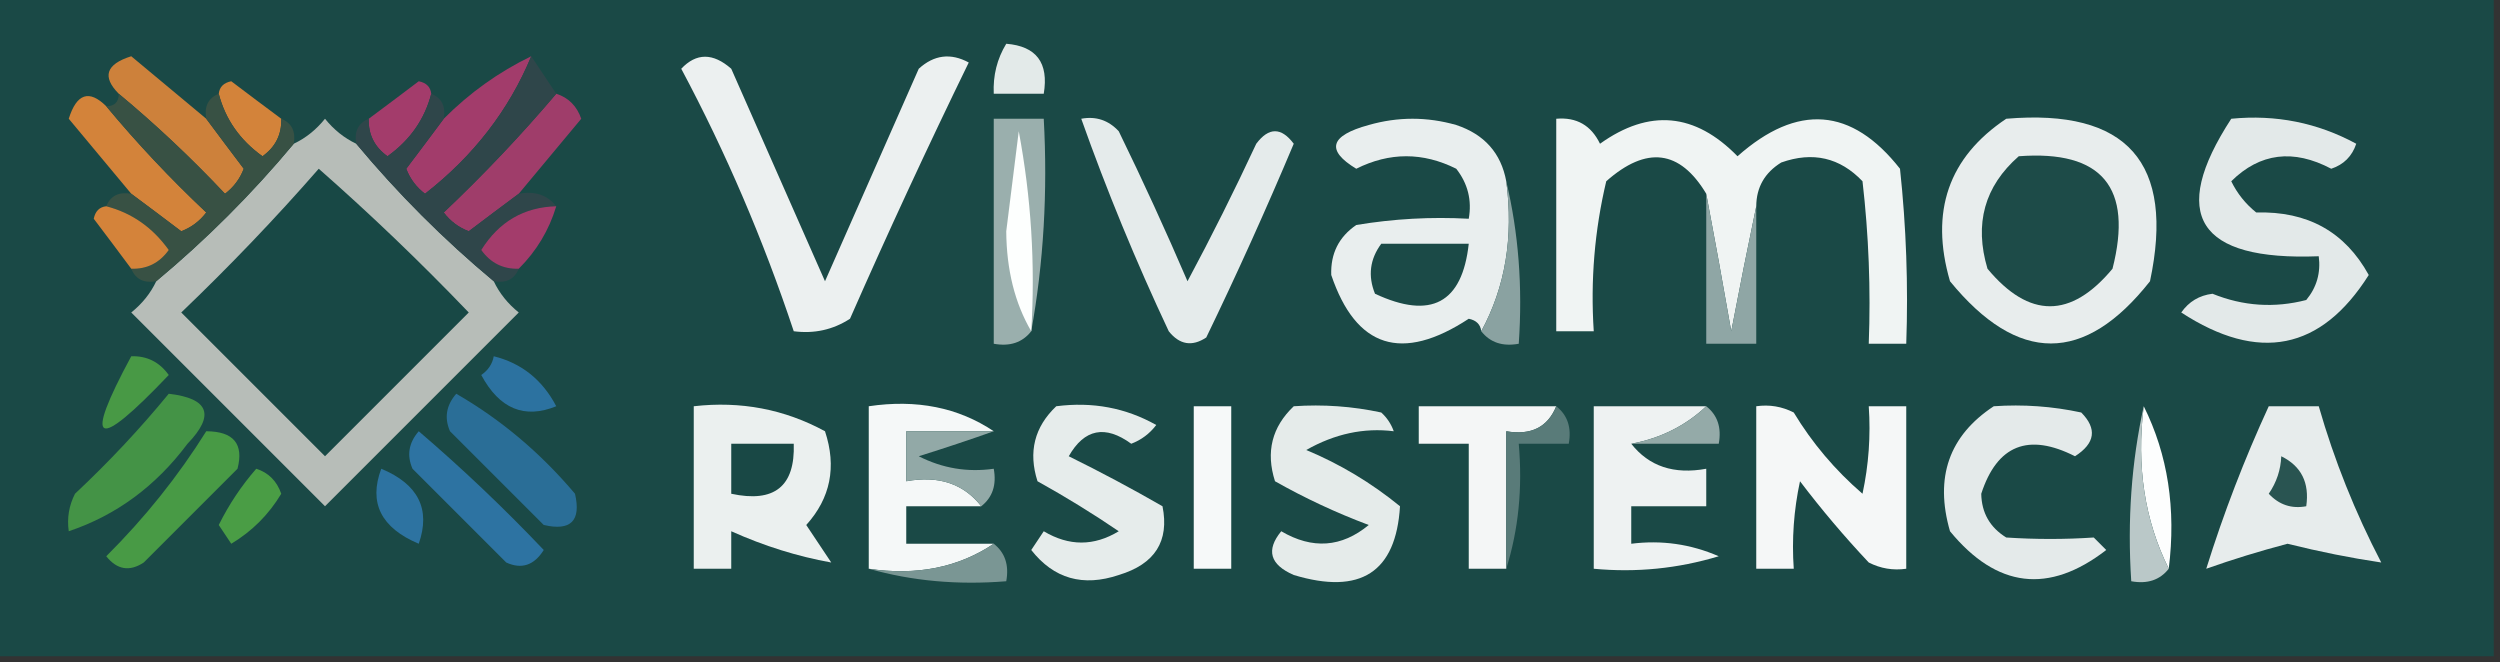 <?xml version="1.0" encoding="UTF-8"?>
<!DOCTYPE svg PUBLIC "-//W3C//DTD SVG 1.1//EN" "http://www.w3.org/Graphics/SVG/1.1/DTD/svg11.dtd">
<svg xmlns="http://www.w3.org/2000/svg" version="1.1" width="200px" height="53px" style="shape-rendering:geometricPrecision; text-rendering:geometricPrecision; image-rendering:optimizeQuality; fill-rule:evenodd; clip-rule:evenodd" xmlns:xlink="http://www.w3.org/1999/xlink">
<rect width="100%" height="100%" fill="#333333" stroke="none"/>
<g><path style="opacity:1" fill="#1a4946" d="M -0.5,-0.5 C 66.167,-0.5 132.833,-0.5 199.5,-0.5C 199.5,17.167 199.5,34.833 199.5,52.5C 132.833,52.5 66.167,52.5 -0.5,52.5C -0.5,34.833 -0.5,17.167 -0.5,-0.5 Z"/></g>
<g><path style="opacity:1" fill="#ecf0f0" d="M 54.5,5.5 C 55.708,4.218 57.042,4.218 58.5,5.5C 61,11.167 63.5,16.833 66,22.5C 68.5,16.833 71,11.167 73.5,5.5C 74.723,4.386 76.056,4.219 77.5,5C 74.205,11.758 71.038,18.591 68,25.5C 66.644,26.38 65.144,26.713 63.5,26.5C 61.068,19.189 58.068,12.189 54.5,5.5 Z"/></g>
<g><path style="opacity:1" fill="#e3eae9" d="M 80.5,3.5 C 82.912,3.694 83.912,5.027 83.5,7.5C 82.167,7.5 80.833,7.5 79.5,7.5C 79.433,6.041 79.766,4.708 80.5,3.5 Z"/></g>
<g><path style="opacity:1" fill="#cd813b" d="M 16.5,9.5 C 17.476,10.815 18.476,12.148 19.5,13.5C 19.192,14.308 18.692,14.975 18,15.5C 15.297,12.629 12.464,9.962 9.5,7.5C 8.147,6.133 8.481,5.133 10.5,4.5C 12.519,6.19 14.519,7.856 16.5,9.5 Z"/></g>
<g><path style="opacity:1" fill="#a23c6b" d="M 42.5,4.5 C 40.711,8.812 37.877,12.479 34,15.5C 33.308,14.975 32.808,14.308 32.5,13.5C 33.524,12.148 34.524,10.815 35.5,9.5C 37.573,7.42 39.907,5.754 42.5,4.5 Z"/></g>
<g><path style="opacity:1" fill="#d3833a" d="M 22.5,9.5 C 22.539,10.756 22.039,11.756 21,12.5C 19.198,11.211 18.031,9.544 17.5,7.5C 17.56,6.957 17.893,6.624 18.5,6.5C 19.852,7.524 21.185,8.524 22.5,9.5 Z"/></g>
<g><path style="opacity:1" fill="#a33c6b" d="M 34.5,7.5 C 33.969,9.544 32.802,11.211 31,12.5C 29.961,11.756 29.461,10.756 29.5,9.5C 30.815,8.524 32.148,7.524 33.5,6.5C 34.107,6.624 34.44,6.957 34.5,7.5 Z"/></g>
<g><path style="opacity:1" fill="#d3833a" d="M 8.5,8.5 C 10.962,11.464 13.629,14.297 16.5,17C 15.975,17.692 15.308,18.192 14.5,18.5C 13.148,17.476 11.815,16.476 10.5,15.5C 8.856,13.519 7.19,11.519 5.5,9.5C 6.133,7.481 7.133,7.147 8.5,8.5 Z"/></g>
<g><path style="opacity:1" fill="#9f3d6a" d="M 44.5,7.5 C 45.478,7.811 46.145,8.478 46.5,9.5C 44.81,11.519 43.144,13.519 41.5,15.5C 40.185,16.476 38.852,17.476 37.5,18.5C 36.692,18.192 36.025,17.692 35.5,17C 38.704,13.964 41.704,10.797 44.5,7.5 Z"/></g>
<g><path style="opacity:1" fill="#b7bdb8" d="M 28.5,11.5 C 31.833,15.5 35.5,19.167 39.5,22.5C 39.953,23.458 40.62,24.292 41.5,25C 36.333,30.167 31.167,35.333 26,40.5C 20.833,35.333 15.667,30.167 10.5,25C 11.38,24.292 12.047,23.458 12.5,22.5C 16.5,19.167 20.167,15.5 23.5,11.5C 24.458,11.047 25.292,10.38 26,9.5C 26.708,10.38 27.542,11.047 28.5,11.5 Z"/></g>
<g><path style="opacity:1" fill="#e5ebeb" d="M 86.5,9.5 C 87.675,9.281 88.675,9.614 89.5,10.5C 91.43,14.458 93.263,18.458 95,22.5C 96.923,18.912 98.756,15.246 100.5,11.5C 101.5,10.167 102.5,10.167 103.5,11.5C 101.295,16.741 98.962,21.908 96.5,27C 95.365,27.749 94.365,27.583 93.5,26.5C 90.878,20.926 88.544,15.259 86.5,9.5 Z"/></g>
<g><path style="opacity:1" fill="#e9eeee" d="M 120.5,14.5 C 121.089,18.971 120.423,22.971 118.5,26.5C 118.44,25.957 118.107,25.624 117.5,25.5C 112.146,29.009 108.48,27.842 106.5,22C 106.439,20.289 107.106,18.956 108.5,18C 111.482,17.502 114.482,17.335 117.5,17.5C 117.762,16.022 117.429,14.689 116.5,13.5C 113.833,12.167 111.167,12.167 108.5,13.5C 106.054,12.017 106.388,10.851 109.5,10C 111.833,9.333 114.167,9.333 116.5,10C 118.751,10.748 120.084,12.248 120.5,14.5 Z"/></g>
<g><path style="opacity:1" fill="#f0f4f3" d="M 140.5,16.5 C 139.834,19.689 139.167,23.023 138.5,26.5C 137.833,22.688 137.166,19.021 136.5,15.5C 134.39,11.983 131.723,11.649 128.5,14.5C 127.567,18.43 127.234,22.43 127.5,26.5C 126.5,26.5 125.5,26.5 124.5,26.5C 124.5,20.833 124.5,15.167 124.5,9.5C 126.124,9.36 127.29,10.027 128,11.5C 131.936,8.686 135.603,9.019 139,12.5C 143.801,8.251 148.134,8.584 152,13.5C 152.499,18.155 152.666,22.822 152.5,27.5C 151.5,27.5 150.5,27.5 149.5,27.5C 149.666,23.154 149.499,18.821 149,14.5C 147.192,12.604 145.025,12.104 142.5,13C 141.177,13.816 140.511,14.983 140.5,16.5 Z"/></g>
<g><path style="opacity:1" fill="#e8eded" d="M 160.5,9.5 C 170.179,8.678 174.012,13.011 172,22.5C 166.763,29.137 161.429,29.137 156,22.5C 154.379,16.923 155.879,12.589 160.5,9.5 Z"/></g>
<g><path style="opacity:1" fill="#e3e9e9" d="M 178.5,9.5 C 182.064,9.151 185.398,9.817 188.5,11.5C 188.167,12.5 187.5,13.167 186.5,13.5C 183.466,11.898 180.799,12.231 178.5,14.5C 178.977,15.478 179.643,16.311 180.5,17C 184.599,16.879 187.599,18.546 189.5,22C 185.688,28.029 180.688,29.029 174.5,25C 175.108,24.13 175.941,23.63 177,23.5C 179.453,24.493 181.953,24.66 184.5,24C 185.337,22.989 185.67,21.822 185.5,20.5C 175.816,20.878 173.482,17.212 178.5,9.5 Z"/></g>
<g><path style="opacity:1" fill="#9aafad" d="M 82.5,26.5 C 81.791,27.404 80.791,27.737 79.5,27.5C 79.5,21.5 79.5,15.5 79.5,9.5C 80.833,9.5 82.167,9.5 83.5,9.5C 83.822,15.358 83.489,21.025 82.5,26.5 Z"/></g>
<g><path style="opacity:1" fill="#fdfffe" d="M 82.5,26.5 C 81.188,24.257 80.522,21.59 80.5,18.5C 80.833,15.833 81.167,13.167 81.5,10.5C 82.495,15.792 82.828,21.125 82.5,26.5 Z"/></g>
<g><path style="opacity:1" fill="#385144" d="M 9.5,7.5 C 12.464,9.962 15.297,12.629 18,15.5C 18.692,14.975 19.192,14.308 19.5,13.5C 18.476,12.148 17.476,10.815 16.5,9.5C 16.328,8.508 16.662,7.842 17.5,7.5C 18.031,9.544 19.198,11.211 21,12.5C 22.039,11.756 22.539,10.756 22.5,9.5C 23.338,9.842 23.672,10.508 23.5,11.5C 20.167,15.5 16.5,19.167 12.5,22.5C 11.508,22.672 10.842,22.338 10.5,21.5C 11.756,21.539 12.756,21.039 13.5,20C 12.211,18.198 10.544,17.031 8.5,16.5C 8.842,15.662 9.508,15.328 10.5,15.5C 11.815,16.476 13.148,17.476 14.5,18.5C 15.308,18.192 15.975,17.692 16.5,17C 13.629,14.297 10.962,11.464 8.5,8.5C 9.167,8.5 9.5,8.167 9.5,7.5 Z"/></g>
<g><path style="opacity:1" fill="#1d4b48" d="M 161.5,12.5 C 168.162,11.997 170.662,14.997 169,21.5C 165.667,25.5 162.333,25.5 159,21.5C 157.927,17.9 158.76,14.9 161.5,12.5 Z"/></g>
<g><path style="opacity:1" fill="#184845" d="M 25.5,13.5 C 29.631,17.13 33.631,20.963 37.5,25C 33.667,28.833 29.833,32.667 26,36.5C 22.167,32.667 18.333,28.833 14.5,25C 18.37,21.298 22.037,17.464 25.5,13.5 Z"/></g>
<g><path style="opacity:1" fill="#2f464a" d="M 42.5,4.5 C 43.167,5.5 43.833,6.5 44.5,7.5C 41.704,10.797 38.704,13.964 35.5,17C 36.025,17.692 36.692,18.192 37.5,18.5C 38.852,17.476 40.185,16.476 41.5,15.5C 42.791,15.263 43.791,15.596 44.5,16.5C 41.916,16.569 39.916,17.735 38.5,20C 39.244,21.039 40.244,21.539 41.5,21.5C 41.158,22.338 40.492,22.672 39.5,22.5C 35.5,19.167 31.833,15.5 28.5,11.5C 28.328,10.508 28.662,9.842 29.5,9.5C 29.461,10.756 29.961,11.756 31,12.5C 32.802,11.211 33.969,9.544 34.5,7.5C 35.338,7.842 35.672,8.508 35.5,9.5C 34.524,10.815 33.524,12.148 32.5,13.5C 32.808,14.308 33.308,14.975 34,15.5C 37.877,12.479 40.711,8.812 42.5,4.5 Z"/></g>
<g><path style="opacity:1" fill="#d4833a" d="M 8.5,16.5 C 10.544,17.031 12.211,18.198 13.5,20C 12.756,21.039 11.756,21.539 10.5,21.5C 9.524,20.185 8.524,18.852 7.5,17.5C 7.624,16.893 7.957,16.56 8.5,16.5 Z"/></g>
<g><path style="opacity:1" fill="#a33c6b" d="M 44.5,16.5 C 43.925,18.411 42.925,20.078 41.5,21.5C 40.244,21.539 39.244,21.039 38.5,20C 39.916,17.735 41.916,16.569 44.5,16.5 Z"/></g>
<g><path style="opacity:1" fill="#8aa2a1" d="M 120.5,14.5 C 121.485,18.634 121.818,22.968 121.5,27.5C 120.209,27.737 119.209,27.404 118.5,26.5C 120.423,22.971 121.089,18.971 120.5,14.5 Z"/></g>
<g><path style="opacity:1" fill="#8fa6a5" d="M 136.5,15.5 C 137.166,19.021 137.833,22.688 138.5,26.5C 139.167,23.023 139.834,19.689 140.5,16.5C 140.5,20.167 140.5,23.833 140.5,27.5C 139.167,27.5 137.833,27.5 136.5,27.5C 136.5,23.5 136.5,19.5 136.5,15.5 Z"/></g>
<g><path style="opacity:1" fill="#1b4a47" d="M 110.5,19.5 C 112.833,19.5 115.167,19.5 117.5,19.5C 116.978,24.258 114.478,25.591 110,23.5C 109.421,22.072 109.588,20.738 110.5,19.5 Z"/></g>
<g><path style="opacity:1" fill="#489945" d="M 10.5,28.5 C 11.756,28.461 12.756,28.961 13.5,30C 7.636,36.167 6.636,35.667 10.5,28.5 Z"/></g>
<g><path style="opacity:1" fill="#2c72a0" d="M 39.5,28.5 C 41.729,29.055 43.395,30.389 44.5,32.5C 41.953,33.538 39.953,32.705 38.5,30C 39.056,29.617 39.389,29.117 39.5,28.5 Z"/></g>
<g><path style="opacity:1" fill="#449346" d="M 13.5,31.5 C 16.716,31.872 17.216,33.206 15,35.5C 12.469,38.888 9.302,41.221 5.5,42.5C 5.351,41.448 5.517,40.448 6,39.5C 8.705,36.964 11.205,34.297 13.5,31.5 Z"/></g>
<g><path style="opacity:1" fill="#2a6e97" d="M 36.5,31.5 C 40.067,33.557 43.234,36.223 46,39.5C 46.5,41.667 45.667,42.5 43.5,42C 41,39.5 38.5,37 36,34.5C 35.53,33.423 35.697,32.423 36.5,31.5 Z"/></g>
<g><path style="opacity:1" fill="#ebf0ef" d="M 55.5,32.5 C 59.257,32.071 62.757,32.737 66,34.5C 66.944,37.347 66.444,39.847 64.5,42C 65.167,43 65.833,44 66.5,45C 63.801,44.516 61.135,43.683 58.5,42.5C 58.5,43.5 58.5,44.5 58.5,45.5C 57.5,45.5 56.5,45.5 55.5,45.5C 55.5,41.167 55.5,36.833 55.5,32.5 Z"/></g>
<g><path style="opacity:1" fill="#f5f8f8" d="M 79.5,34.5 C 77.167,34.5 74.833,34.5 72.5,34.5C 72.5,35.833 72.5,37.167 72.5,38.5C 75.082,38.025 77.082,38.692 78.5,40.5C 76.5,40.5 74.5,40.5 72.5,40.5C 72.5,41.5 72.5,42.5 72.5,43.5C 74.833,43.5 77.167,43.5 79.5,43.5C 76.663,45.402 73.329,46.069 69.5,45.5C 69.5,41.167 69.5,36.833 69.5,32.5C 73.329,31.931 76.663,32.598 79.5,34.5 Z"/></g>
<g><path style="opacity:1" fill="#e6eceb" d="M 84.5,32.5 C 87.397,32.125 90.063,32.625 92.5,34C 91.975,34.692 91.308,35.192 90.5,35.5C 88.414,33.977 86.748,34.31 85.5,36.5C 88.055,37.76 90.555,39.094 93,40.5C 93.561,43.298 92.394,45.131 89.5,46C 86.637,46.965 84.304,46.298 82.5,44C 82.833,43.5 83.167,43 83.5,42.5C 85.516,43.706 87.516,43.706 89.5,42.5C 87.434,41.094 85.268,39.76 83,38.5C 82.252,36.16 82.752,34.16 84.5,32.5 Z"/></g>
<g><path style="opacity:1" fill="#f6f9f9" d="M 95.5,32.5 C 96.5,32.5 97.5,32.5 98.5,32.5C 98.5,36.833 98.5,41.167 98.5,45.5C 97.5,45.5 96.5,45.5 95.5,45.5C 95.5,41.167 95.5,36.833 95.5,32.5 Z"/></g>
<g><path style="opacity:1" fill="#e5ebea" d="M 103.5,32.5 C 105.857,32.337 108.19,32.503 110.5,33C 110.957,33.414 111.291,33.914 111.5,34.5C 109.115,34.203 106.782,34.703 104.5,36C 107.207,37.128 109.707,38.628 112,40.5C 111.68,45.783 108.847,47.616 103.5,46C 101.595,45.174 101.261,44.007 102.5,42.5C 104.993,43.964 107.326,43.797 109.5,42C 106.898,41.023 104.398,39.856 102,38.5C 101.252,36.16 101.752,34.16 103.5,32.5 Z"/></g>
<g><path style="opacity:1" fill="#f4f6f6" d="M 124.5,32.5 C 123.817,34.176 122.483,34.843 120.5,34.5C 120.5,38.167 120.5,41.833 120.5,45.5C 119.5,45.5 118.5,45.5 117.5,45.5C 117.5,42.167 117.5,38.833 117.5,35.5C 116.167,35.5 114.833,35.5 113.5,35.5C 113.5,34.5 113.5,33.5 113.5,32.5C 117.167,32.5 120.833,32.5 124.5,32.5 Z"/></g>
<g><path style="opacity:1" fill="#eef2f2" d="M 136.5,32.5 C 134.844,34.06 132.844,35.06 130.5,35.5C 131.918,37.308 133.918,37.975 136.5,37.5C 136.5,38.5 136.5,39.5 136.5,40.5C 134.5,40.5 132.5,40.5 130.5,40.5C 130.5,41.5 130.5,42.5 130.5,43.5C 132.924,43.192 135.257,43.526 137.5,44.5C 134.232,45.487 130.898,45.82 127.5,45.5C 127.5,41.167 127.5,36.833 127.5,32.5C 130.5,32.5 133.5,32.5 136.5,32.5 Z"/></g>
<g><path style="opacity:1" fill="#f5f7f7" d="M 140.5,32.5 C 141.552,32.35 142.552,32.517 143.5,33C 144.977,35.445 146.81,37.612 149,39.5C 149.497,37.19 149.663,34.857 149.5,32.5C 150.5,32.5 151.5,32.5 152.5,32.5C 152.5,36.833 152.5,41.167 152.5,45.5C 151.448,45.65 150.448,45.483 149.5,45C 147.548,42.926 145.715,40.759 144,38.5C 143.503,40.81 143.337,43.143 143.5,45.5C 142.5,45.5 141.5,45.5 140.5,45.5C 140.5,41.167 140.5,36.833 140.5,32.5 Z"/></g>
<g><path style="opacity:1" fill="#e4eaea" d="M 159.5,32.5 C 161.857,32.337 164.19,32.503 166.5,33C 167.784,34.297 167.617,35.464 166,36.5C 162.267,34.605 159.767,35.605 158.5,39.5C 158.529,41.029 159.196,42.196 160.5,43C 162.856,43.155 165.189,43.155 167.5,43C 167.833,43.333 168.167,43.667 168.5,44C 163.907,47.551 159.74,47.051 156,42.5C 154.756,38.191 155.923,34.858 159.5,32.5 Z"/></g>
<g><path style="opacity:1" fill="#fdfefe" d="M 171.5,32.5 C 173.43,36.373 174.097,40.706 173.5,45.5C 171.57,41.627 170.903,37.294 171.5,32.5 Z"/></g>
<g><path style="opacity:1" fill="#e7ecec" d="M 181.5,32.5 C 182.833,32.5 184.167,32.5 185.5,32.5C 186.741,36.819 188.408,40.986 190.5,45C 188.067,44.639 185.567,44.139 183,43.5C 180.761,44.091 178.594,44.758 176.5,45.5C 177.885,41.062 179.552,36.729 181.5,32.5 Z"/></g>
<g><path style="opacity:1" fill="#94aaa8" d="M 136.5,32.5 C 137.404,33.209 137.737,34.209 137.5,35.5C 135.167,35.5 132.833,35.5 130.5,35.5C 132.844,35.06 134.844,34.06 136.5,32.5 Z"/></g>
<g><path style="opacity:1" fill="#489a45" d="M 16.5,34.5 C 18.686,34.511 19.519,35.511 19,37.5C 16.5,40 14,42.5 11.5,45C 10.365,45.749 9.365,45.583 8.5,44.5C 11.594,41.417 14.261,38.084 16.5,34.5 Z"/></g>
<g><path style="opacity:1" fill="#2d73a2" d="M 33.5,34.5 C 36.964,37.462 40.297,40.629 43.5,44C 42.725,45.23 41.725,45.563 40.5,45C 38,42.5 35.5,40 33,37.5C 32.53,36.423 32.697,35.423 33.5,34.5 Z"/></g>
<g><path style="opacity:1" fill="#194845" d="M 58.5,35.5 C 60.167,35.5 61.833,35.5 63.5,35.5C 63.616,38.91 61.95,40.244 58.5,39.5C 58.5,38.167 58.5,36.833 58.5,35.5 Z"/></g>
<g><path style="opacity:1" fill="#597b79" d="M 124.5,32.5 C 125.404,33.209 125.737,34.209 125.5,35.5C 124.167,35.5 122.833,35.5 121.5,35.5C 121.813,39.042 121.479,42.375 120.5,45.5C 120.5,41.833 120.5,38.167 120.5,34.5C 122.483,34.843 123.817,34.176 124.5,32.5 Z"/></g>
<g><path style="opacity:1" fill="#92a9a7" d="M 79.5,34.5 C 77.631,35.165 75.631,35.831 73.5,36.5C 75.396,37.466 77.396,37.799 79.5,37.5C 79.737,38.791 79.404,39.791 78.5,40.5C 77.082,38.692 75.082,38.025 72.5,38.5C 72.5,37.167 72.5,35.833 72.5,34.5C 74.833,34.5 77.167,34.5 79.5,34.5 Z"/></g>
<g><path style="opacity:1" fill="#bac8c8" d="M 171.5,32.5 C 170.903,37.294 171.57,41.627 173.5,45.5C 172.791,46.404 171.791,46.737 170.5,46.5C 170.181,41.637 170.514,36.97 171.5,32.5 Z"/></g>
<g><path style="opacity:1" fill="#295451" d="M 182.5,36.5 C 184.104,37.287 184.771,38.62 184.5,40.5C 183.325,40.719 182.325,40.386 181.5,39.5C 182.127,38.583 182.461,37.583 182.5,36.5 Z"/></g>
<g><path style="opacity:1" fill="#4a9d45" d="M 20.5,37.5 C 21.478,37.811 22.145,38.478 22.5,39.5C 21.5,41.167 20.167,42.5 18.5,43.5C 18.167,43 17.833,42.5 17.5,42C 18.315,40.357 19.315,38.857 20.5,37.5 Z"/></g>
<g><path style="opacity:1" fill="#2d73a1" d="M 30.5,37.5 C 33.467,38.737 34.467,40.737 33.5,43.5C 30.479,42.227 29.479,40.227 30.5,37.5 Z"/></g>
<g><path style="opacity:1" fill="#7a9694" d="M 79.5,43.5 C 80.404,44.209 80.737,45.209 80.5,46.5C 76.629,46.815 72.962,46.482 69.5,45.5C 73.329,46.069 76.663,45.402 79.5,43.5 Z"/></g>
</svg>
